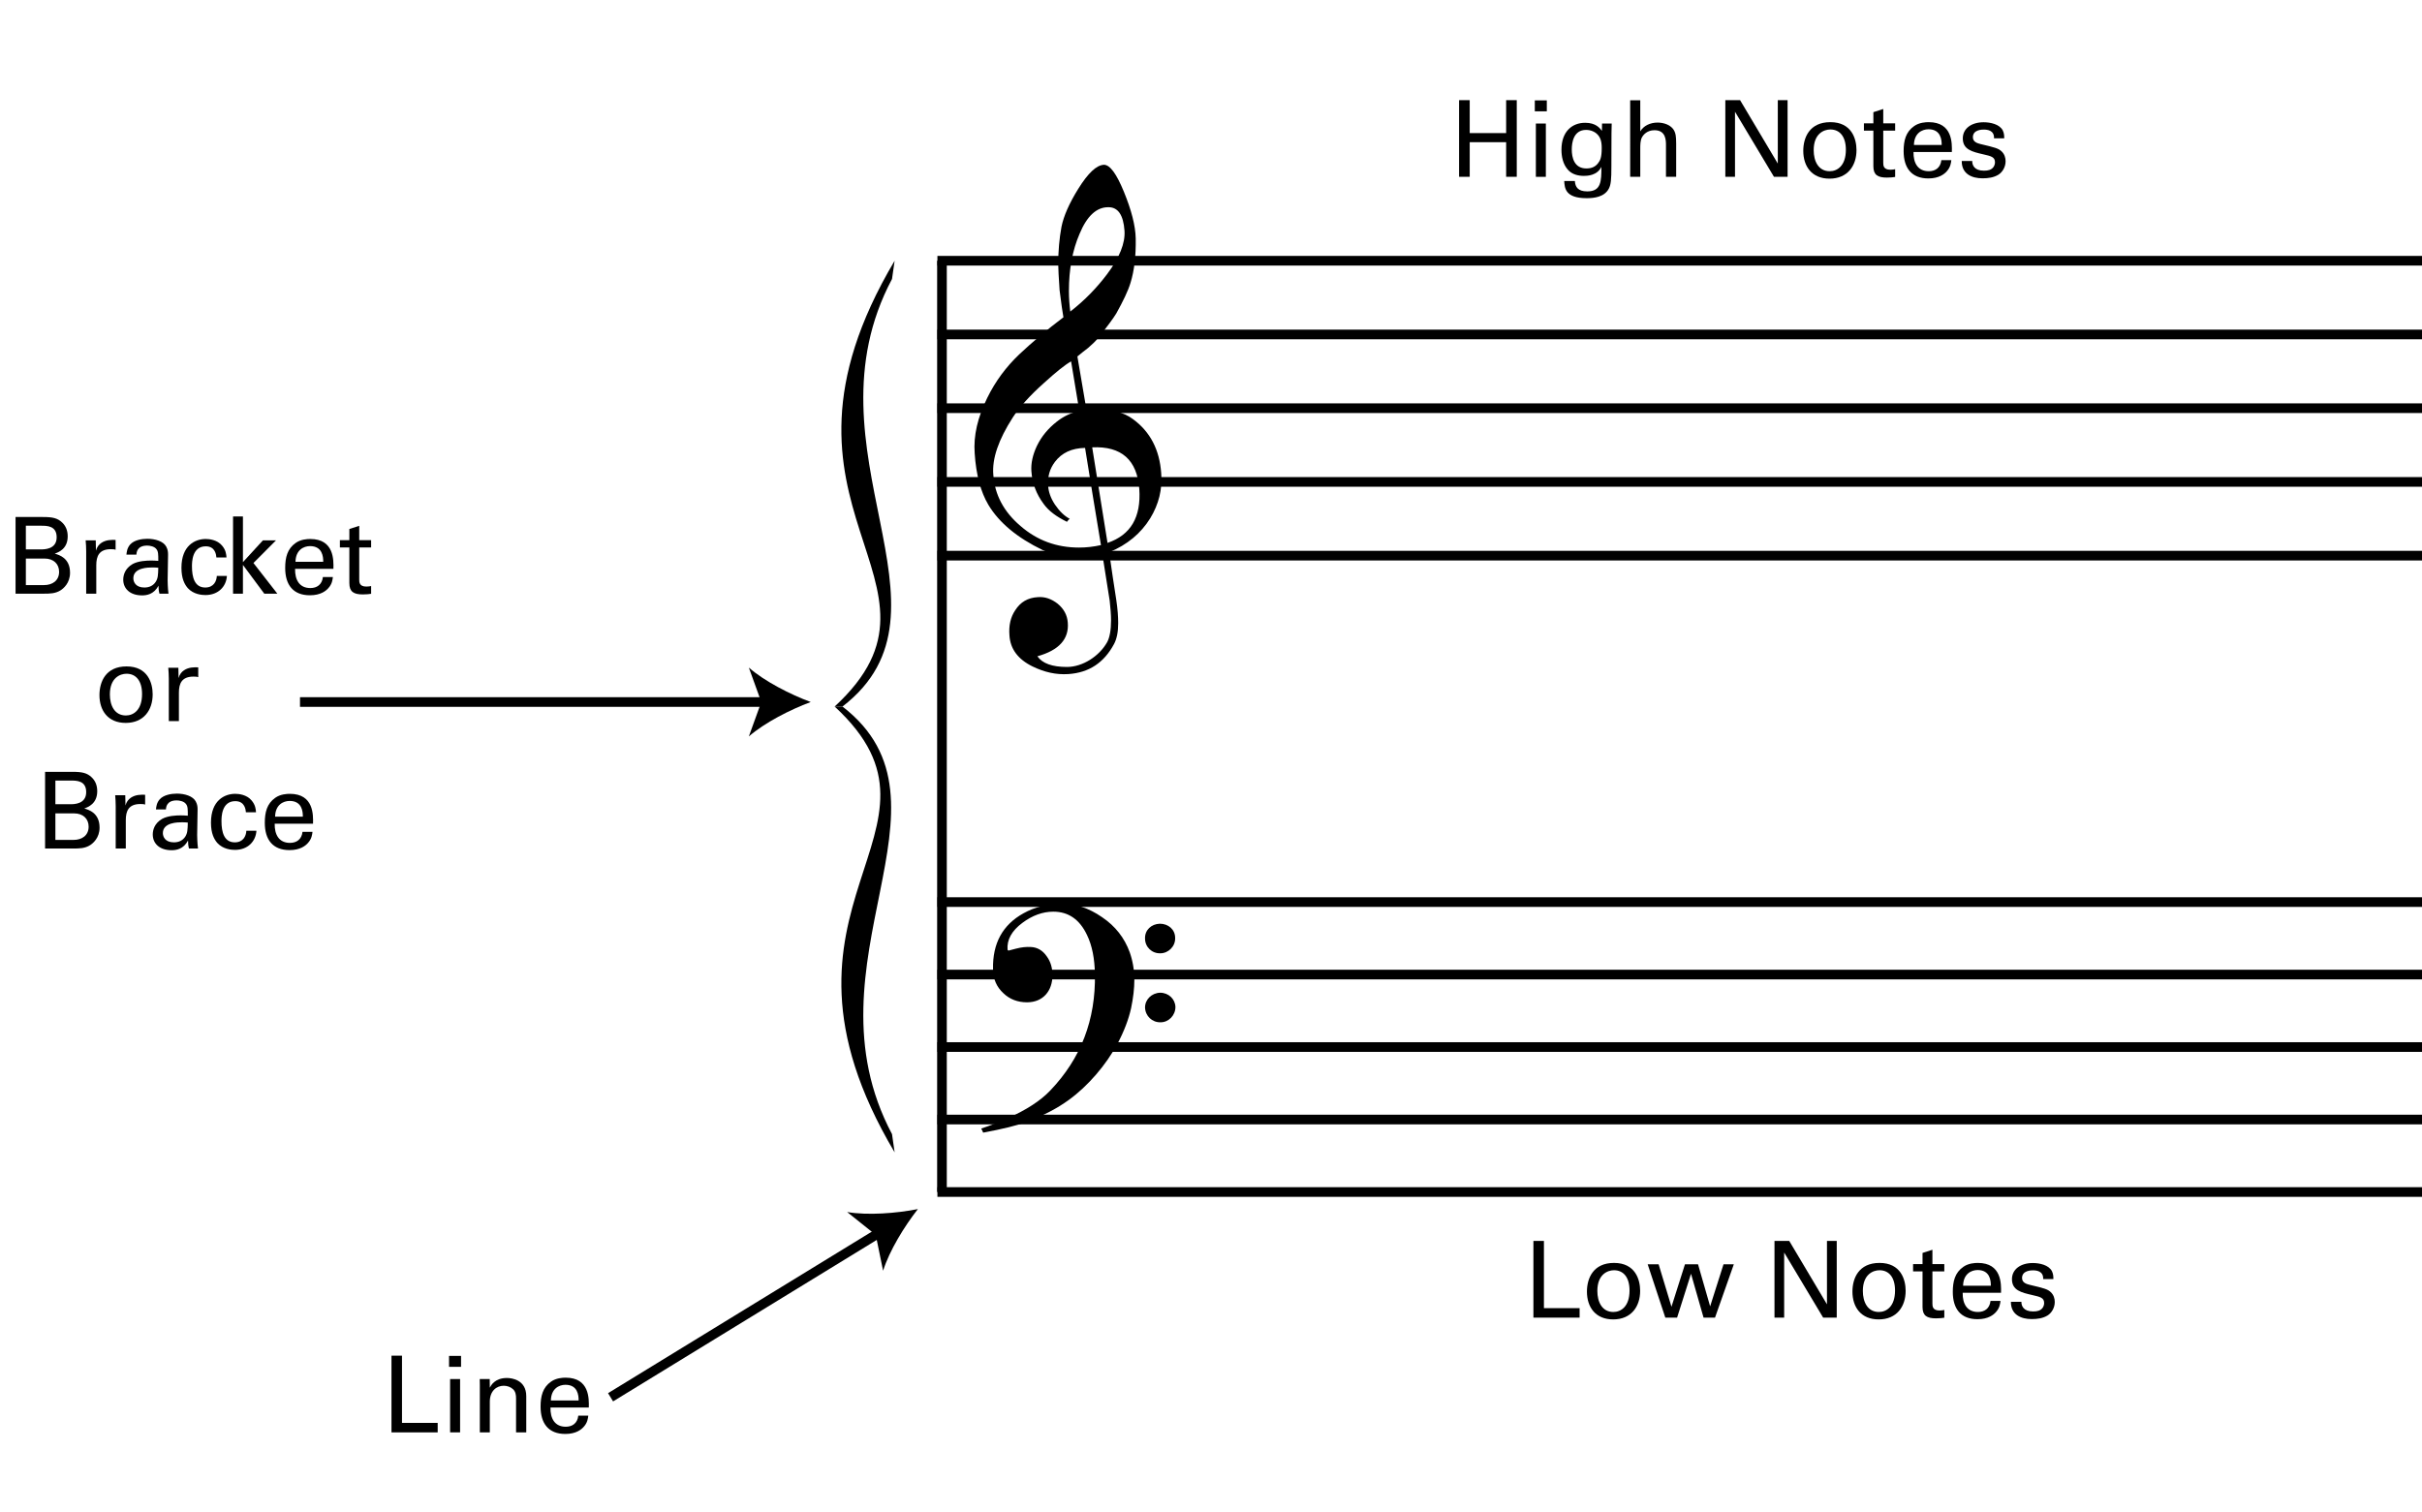 <?xml version="1.0" encoding="utf-8"?>
<!-- Generator: Adobe Illustrator 14.0.0, SVG Export Plug-In . SVG Version: 6.00 Build 43363)  -->
<!DOCTYPE svg PUBLIC "-//W3C//DTD SVG 1.1//EN" "http://www.w3.org/Graphics/SVG/1.1/DTD/svg11.dtd">
<svg version="1.1" xmlns="http://www.w3.org/2000/svg" xmlns:xlink="http://www.w3.org/1999/xlink" x="0px" y="0px"
	 width="501.732px" height="313.287px" viewBox="0 0 501.732 313.287" enable-background="new 0 0 501.732 313.287"
	 xml:space="preserve">
<g id="main">
	<line fill="none" stroke="#000000" stroke-width="2" stroke-miterlimit="10" x1="195.134" y1="54.024" x2="195.134" y2="246.981"/>
	<line fill="none" stroke="#000000" stroke-width="2" stroke-miterlimit="10" x1="194.19" y1="54.024" x2="501.956" y2="54.024"/>
	<line fill="none" stroke="#000000" stroke-width="2" stroke-miterlimit="10" x1="194.19" y1="69.3" x2="501.956" y2="69.3"/>
	<line fill="none" stroke="#000000" stroke-width="2" stroke-miterlimit="10" x1="194.19" y1="84.576" x2="501.956" y2="84.576"/>
	<line fill="none" stroke="#000000" stroke-width="2" stroke-miterlimit="10" x1="194.19" y1="99.85" x2="501.956" y2="99.85"/>
	<line fill="none" stroke="#000000" stroke-width="2" stroke-miterlimit="10" x1="194.19" y1="115.126" x2="501.956" y2="115.126"/>
	<line fill="none" stroke="#000000" stroke-width="2" stroke-miterlimit="10" x1="194.19" y1="186.907" x2="501.956" y2="186.907"/>
	<line fill="none" stroke="#000000" stroke-width="2" stroke-miterlimit="10" x1="194.19" y1="201.926" x2="501.956" y2="201.926"/>
	<line fill="none" stroke="#000000" stroke-width="2" stroke-miterlimit="10" x1="194.19" y1="216.944" x2="501.956" y2="216.944"/>
	<line fill="none" stroke="#000000" stroke-width="2" stroke-miterlimit="10" x1="194.19" y1="231.963" x2="501.956" y2="231.963"/>
	<line fill="none" stroke="#000000" stroke-width="2" stroke-miterlimit="10" x1="194.19" y1="246.981" x2="501.956" y2="246.981"/>
	<path d="M185.328,54.024c-30.79,51.856,15.663,66.442-12.425,92.369h1.621c25.928-19.985-8.642-52.936,10.261-88.588"/>
	<path d="M185.328,238.764c-30.79-51.857,15.663-66.441-12.425-92.371h1.621c25.928,19.988-8.642,52.939,10.261,88.591"/>
	<g>
		<path d="M228.352,114.814c-1.418,0.227-2.95,0.34-4.596,0.34c-3.517,0-6.127-0.397-7.772-1.191
			c-5.276-2.553-9.021-5.673-11.233-9.36c-1.589-2.667-2.553-6.241-2.837-10.666c-0.284-3.688,0.624-7.488,2.61-11.517
			c1.702-3.46,3.915-6.411,6.581-8.963c2.723-2.553,5.787-5.163,9.19-7.716c-0.17-0.964-0.454-2.836-0.794-5.617
			c-0.17-2.609-0.284-4.425-0.284-5.389c0-2.723,0.227-5.333,0.681-7.772c0.454-2.212,1.588-4.822,3.46-7.829
			c2.042-3.291,3.801-4.936,5.333-4.992c1.248,0,2.609,1.872,4.141,5.616c1.532,3.745,2.383,6.978,2.439,9.645
			c0.057,3.574-0.283,6.638-1.078,9.19c-0.511,1.702-1.532,3.801-2.95,6.354c-0.624,1.021-1.872,2.723-3.744,5.049
			c-0.511,0.681-1.248,1.362-2.099,2.099c-0.738,0.567-1.475,1.135-2.213,1.759l1.873,11.006c0.51-0.057,1.021-0.113,1.645-0.113
			c3.461,0,6.127,0.681,8,2.099c3.574,2.609,5.503,6.354,5.843,11.176c0.284,3.347-0.511,6.467-2.27,9.361
			c-1.929,3.12-4.765,5.503-8.51,7.035c0.511,3.46,0.964,6.751,1.475,9.872c0.284,1.872,0.397,3.517,0.397,4.822
			c0,1.815-0.283,3.234-0.851,4.312c-2.099,3.915-5.22,5.957-9.475,6.24c-2.553,0.17-4.992-0.397-7.432-1.588
			c-3.007-1.475-4.595-3.631-4.766-6.411c-0.17-2.042,0.227-3.801,1.191-5.219c1.078-1.702,2.61-2.61,4.709-2.723
			c1.418-0.114,2.78,0.34,4.084,1.361c1.305,1.078,1.986,2.383,2.099,3.915c0.284,3.404-1.815,5.73-6.297,6.978
			c1.021,1.475,3.063,2.212,6.127,2.212c3.234,0,6.695-2.212,8.34-5.163c0.511-0.964,0.794-2.496,0.794-4.481
			c0-1.191-0.114-2.553-0.284-4.085L228.352,114.814z M218.537,95.695c-1.078,1.418-1.532,3.063-1.418,4.822
			c0.057,1.305,0.511,2.667,1.418,4.028c0.964,1.418,1.986,2.383,3.063,2.95c-0.17,0.113-0.397,0.34-0.567,0.624
			c-2.212-1.078-3.801-2.269-4.822-3.688c-1.532-2.042-2.382-4.312-2.553-6.808c-0.113-1.645,0.284-3.404,1.135-5.219
			c0.964-1.985,2.326-3.631,4.141-5.049c1.362-1.078,2.894-1.815,4.652-2.212l-1.702-10.269c-1.305,0.738-3.12,2.213-5.56,4.425
			c-3.007,2.667-5.163,5.106-6.524,7.205c-2.95,4.595-4.312,8.51-4.028,11.857c0.284,4.142,2.156,7.659,5.617,10.609
			c3.46,3.007,7.488,4.482,12.141,4.482c1.532,0,3.007-0.17,4.539-0.511c-1.135-6.751-2.213-13.445-3.291-20.14
			C221.998,92.859,219.956,93.823,218.537,95.695z M223.643,48.438c-1.475,3.404-2.212,7.375-2.212,11.857
			c0,1.475,0.113,2.894,0.284,4.255c3.007-2.326,5.503-4.936,7.602-7.715c2.609-3.461,3.801-6.468,3.631-9.021
			c-0.227-3.291-1.362-4.936-3.404-4.879C227.161,42.935,225.175,44.75,223.643,48.438z M229.43,112.488
			c4.822-1.646,6.978-5.333,6.581-11.176c-0.454-6.014-3.688-8.907-9.758-8.624L229.43,112.488z"/>
	</g>
	<g>
		<path d="M221.373,227.927c-2.326,1.702-5.163,3.177-8.567,4.482c-2.099,0.794-5.163,1.532-9.134,2.27l-0.397-0.851
			c1.929-0.624,3.744-1.362,5.39-2.099c3.971-1.759,6.921-3.688,8.907-5.787c6.354-6.638,9.417-14.637,9.248-24.111
			c-0.057-3.177-0.567-5.9-1.646-8.113c-1.532-3.233-3.858-4.822-6.978-4.822c-2.212,0-4.368,0.794-6.411,2.326
			c-2.212,1.645-3.234,3.518-3.063,5.56c0.057,0.114,0.113,0.17,0.227,0.17c0,0,0.51-0.113,1.532-0.397
			c1.078-0.284,2.099-0.397,3.063-0.34c1.305,0.057,2.439,0.681,3.291,1.929c0.794,1.078,1.191,2.383,1.191,3.915
			c0,3.234-1.929,5.616-5.276,5.616c-1.929,0-3.574-0.624-4.879-1.872c-1.418-1.305-2.156-2.95-2.156-5.049
			c-0.114-5.276,1.985-9.134,6.297-11.517c2.326-1.305,4.936-1.929,7.772-1.985c2.894-0.057,5.73,0.851,8.51,2.78
			c2.78,1.872,4.652,4.312,5.729,7.262c0.624,1.759,0.965,3.688,0.965,5.73c0,1.759-0.227,3.744-0.681,5.9
			c-0.51,2.269-1.418,4.708-2.836,7.375C229.145,220.608,225.4,225.034,221.373,227.927z M240.264,191.392
			c1.759,0,3.177,1.191,3.177,2.95c0.057,1.759-1.418,3.177-3.064,3.177c-1.758,0.057-3.177-1.305-3.177-3.063
			C237.144,192.696,238.505,191.448,240.264,191.392z M240.321,205.688c1.759,0,3.121,1.305,3.177,2.95
			c0,1.758-1.418,3.177-3.063,3.177c-1.759,0.057-3.177-1.305-3.234-3.063C237.201,207.106,238.562,205.745,240.321,205.688z"/>
	</g>
</g>
<g id="en-us">
	<g>
		<path d="M3.223,107.123H8.9c1.936,0,3.014,0.198,4.004,1.166c0.683,0.66,1.122,1.584,1.122,2.838c0,2.619-1.914,3.301-2.685,3.586
			c0.925,0.264,3.169,0.924,3.169,3.961c0,2.156-1.386,3.256-1.914,3.608c-1.101,0.726-2.333,0.726-3.587,0.726H3.223V107.123z
			 M5.357,113.834h3.08c0.748,0,3.301,0,3.301-2.508c0-2.398-2.002-2.398-3.213-2.398H5.357V113.834z M5.357,121.227H9.12
			c1.738,0,3.124-0.924,3.124-2.75c0-1.584-1.1-2.75-3.036-2.75H5.357V121.227z"/>
		<path d="M17.853,114.208c0-0.748-0.044-1.518-0.109-2.244h2.09l0.044,2.134c0.396-1.541,1.717-2.046,2.641-2.179
			c0.616-0.088,1.078-0.066,1.431-0.044v2.024c-0.11-0.044-0.242-0.066-0.396-0.088s-0.353-0.022-0.594-0.022
			c-2.442,0-3.015,1.452-3.015,3.344v5.875h-2.091V114.208z"/>
		<path d="M33.033,123.009c-0.153-0.55-0.197-1.078-0.197-1.65c-0.99,1.826-2.486,2.002-3.411,2.002c-2.53,0-3.895-1.43-3.895-3.256
			c0-0.88,0.309-2.289,1.937-3.234c1.188-0.66,2.948-0.727,3.828-0.727c0.528,0,0.858,0.022,1.496,0.066
			c0-1.364,0-1.958-0.396-2.442c-0.418-0.55-1.32-0.726-1.914-0.726c-2.091,0-2.2,1.43-2.223,1.87H26.19
			c0.066-0.572,0.132-1.342,0.771-2.09c0.836-0.924,2.398-1.188,3.564-1.188c1.606,0,3.322,0.506,3.916,1.628
			c0.353,0.66,0.374,1.188,0.374,1.694l-0.088,5.281c0,0.176,0.022,1.65,0.176,2.772H33.033z M31.604,117.575
			c-0.836,0-3.982,0-3.982,2.244c0,0.704,0.439,1.914,2.288,1.914c1.056,0,1.849-0.418,2.354-1.188
			c0.462-0.748,0.483-1.364,0.527-2.904C32.417,117.597,32.109,117.575,31.604,117.575z"/>
		<path d="M44.826,115.506c-0.044-0.506-0.198-2.311-2.2-2.311c-2.86,0-2.86,3.323-2.86,4.159c0,2.266,0.55,4.378,2.75,4.378
			c1.76,0,2.354-1.32,2.398-2.398h2.09c-0.132,2.156-1.738,3.96-4.467,3.96c-0.748,0-2.464-0.154-3.63-1.43
			c-0.66-0.77-1.32-1.937-1.32-4.225c0-4.599,2.816-5.963,5.017-5.963c0.727,0,2.376,0.154,3.389,1.364
			c0.814,0.946,0.88,1.848,0.924,2.464H44.826z"/>
		<path d="M48.279,107.013h2.046v9.461l4.137-4.51h2.707l-4.665,4.687l4.951,6.359h-2.707l-4.423-5.963v5.963h-2.046V107.013z"/>
		<path d="M61.127,117.86c-0.044,2.289,0.902,3.983,3.169,3.983c1.342,0,2.42-0.704,2.596-2.289h2.068
			c-0.065,0.55-0.154,1.452-0.946,2.311c-0.483,0.55-1.584,1.474-3.807,1.474c-3.477,0-5.126-2.156-5.126-5.655
			c0-2.178,0.439-3.982,2.178-5.193c1.057-0.748,2.377-0.814,3.015-0.814c4.951,0,4.841,4.378,4.797,6.183H61.127z M66.958,116.408
			c0.021-1.056-0.176-3.256-2.729-3.256c-1.342,0-2.971,0.814-3.015,3.256H66.958z"/>
		<path d="M70.411,111.919h1.958v-2.31l2.047-0.66v2.97h2.464v1.519h-2.464v6.623c0,0.55,0,1.474,1.474,1.474
			c0.418,0,0.814-0.066,0.99-0.11v1.606c-0.374,0.066-0.968,0.132-1.716,0.132c-1.893,0-2.795-0.55-2.795-2.354v-7.371h-1.958
			V111.919z"/>
		<path d="M26.215,138.078c4.422,0,5.412,3.477,5.412,5.787c0,3.234-1.826,5.919-5.589,5.919c-3.652,0-5.435-2.53-5.435-5.765
			C20.604,141.291,21.88,138.078,26.215,138.078z M26.082,148.244c1.562,0,3.345-1.122,3.345-4.444c0-2.751-1.276-4.203-3.212-4.203
			c-1.32,0-3.455,0.836-3.455,4.291C22.76,146.153,23.729,148.244,26.082,148.244z"/>
		<path d="M34.969,140.609c0-0.749-0.044-1.519-0.109-2.245h2.09l0.044,2.135c0.396-1.54,1.717-2.047,2.641-2.179
			c0.616-0.088,1.078-0.065,1.431-0.044v2.024c-0.11-0.044-0.242-0.066-0.396-0.088c-0.154-0.022-0.352-0.022-0.594-0.022
			c-2.442,0-3.015,1.452-3.015,3.345v5.875h-2.091V140.609z"/>
		<path d="M9.339,159.922h5.678c1.936,0,3.014,0.198,4.004,1.167c0.683,0.66,1.122,1.584,1.122,2.838
			c0,2.618-1.914,3.301-2.684,3.587c0.924,0.264,3.168,0.924,3.168,3.96c0,2.156-1.386,3.257-1.914,3.608
			c-1.101,0.727-2.333,0.727-3.587,0.727H9.339V159.922z M11.474,166.633h3.08c0.748,0,3.301,0,3.301-2.508
			c0-2.398-2.002-2.398-3.212-2.398h-3.169V166.633z M11.474,174.027h3.763c1.738,0,3.124-0.924,3.124-2.75
			c0-1.585-1.1-2.751-3.036-2.751h-3.851V174.027z"/>
		<path d="M23.969,167.007c0-0.748-0.044-1.518-0.109-2.244h2.09l0.044,2.135c0.396-1.54,1.717-2.047,2.641-2.179
			c0.616-0.088,1.078-0.065,1.431-0.044v2.024c-0.11-0.044-0.242-0.066-0.396-0.088c-0.154-0.022-0.352-0.022-0.594-0.022
			c-2.442,0-3.015,1.452-3.015,3.345v5.875h-2.091V167.007z"/>
		<path d="M39.149,175.809c-0.153-0.55-0.197-1.078-0.197-1.65c-0.99,1.826-2.487,2.003-3.411,2.003
			c-2.53,0-3.895-1.431-3.895-3.257c0-0.88,0.309-2.288,1.937-3.234c1.188-0.66,2.948-0.727,3.828-0.727
			c0.528,0,0.858,0.022,1.496,0.066c0-1.364,0-1.958-0.396-2.442c-0.418-0.55-1.32-0.727-1.914-0.727
			c-2.091,0-2.2,1.431-2.223,1.871h-2.068c0.066-0.572,0.132-1.343,0.771-2.091c0.836-0.924,2.398-1.188,3.564-1.188
			c1.606,0,3.322,0.507,3.916,1.629c0.353,0.66,0.374,1.188,0.374,1.694l-0.088,5.28c0,0.176,0.022,1.65,0.176,2.772H39.149z
			 M37.72,170.375c-0.836,0-3.982,0-3.982,2.244c0,0.704,0.439,1.914,2.288,1.914c1.056,0,1.848-0.418,2.354-1.188
			c0.462-0.749,0.483-1.364,0.527-2.905C38.533,170.396,38.226,170.375,37.72,170.375z"/>
		<path d="M50.942,168.306c-0.044-0.506-0.198-2.311-2.2-2.311c-2.861,0-2.861,3.322-2.861,4.158c0,2.267,0.551,4.379,2.751,4.379
			c1.76,0,2.354-1.32,2.398-2.398h2.09c-0.132,2.156-1.738,3.961-4.467,3.961c-0.748,0-2.464-0.154-3.63-1.431
			c-0.66-0.77-1.32-1.936-1.32-4.225c0-4.599,2.816-5.963,5.017-5.963c0.727,0,2.376,0.154,3.389,1.364
			c0.813,0.946,0.88,1.849,0.924,2.465H50.942z"/>
		<path d="M56.903,170.661c-0.044,2.288,0.902,3.982,3.169,3.982c1.342,0,2.42-0.704,2.596-2.288h2.068
			c-0.065,0.55-0.154,1.452-0.946,2.31c-0.483,0.551-1.584,1.475-3.807,1.475c-3.477,0-5.126-2.156-5.126-5.655
			c0-2.178,0.439-3.982,2.178-5.192c1.057-0.748,2.377-0.814,3.015-0.814c4.951,0,4.841,4.379,4.797,6.184H56.903z M62.734,169.208
			c0.021-1.057-0.176-3.257-2.729-3.257c-1.342,0-2.971,0.814-3.015,3.257H62.734z"/>
	</g>
	<g>
		<g>
			
				<line fill="none" stroke="#000000" stroke-width="2" stroke-miterlimit="10" x1="62.147" y1="145.455" x2="158.895" y2="145.455"/>
			<path d="M167.948,145.455c-4.26,1.581-9.545,4.277-12.82,7.132l2.58-7.132l-2.58-7.132
				C158.403,141.178,163.688,143.875,167.948,145.455z"/>
		</g>
	</g>
	<g>
		<g>
			
				<line fill="none" stroke="#000000" stroke-width="2" stroke-miterlimit="10" x1="126.483" y1="289.511" x2="182.428" y2="255.245"/>
			<path d="M190.147,250.517c-2.807,3.573-5.905,8.633-7.207,12.778l-1.526-7.429l-5.925-4.735
				C179.774,251.854,185.69,251.395,190.147,250.517z"/>
		</g>
	</g>
	<g>
		<path d="M81.098,280.894h2.179v13.928h7.393v1.958h-9.571V280.894z"/>
		<path d="M93.022,280.938h2.486v2.266h-2.486V280.938z M93.242,285.735h2.068v11.045h-2.068V285.735z"/>
		<path d="M99.402,287.011l-0.021-1.276h2.068l0.021,1.782c0.242-0.462,1.034-2.002,3.543-2.002c0.99,0,4.005,0.374,4.005,3.763
			v7.503h-2.113v-7.019c0-0.726-0.088-1.386-0.594-1.892c-0.528-0.506-1.254-0.748-1.958-0.748c-1.496,0-2.883,1.078-2.883,3.3
			v6.359h-2.068V287.011z"/>
		<path d="M114.032,291.631c-0.044,2.289,0.902,3.983,3.169,3.983c1.342,0,2.42-0.704,2.596-2.289h2.068
			c-0.065,0.55-0.154,1.452-0.946,2.311c-0.483,0.55-1.584,1.474-3.807,1.474c-3.477,0-5.126-2.156-5.126-5.655
			c0-2.178,0.439-3.982,2.178-5.193c1.057-0.748,2.377-0.814,3.015-0.814c4.951,0,4.841,4.378,4.797,6.183H114.032z
			 M119.863,290.179c0.021-1.056-0.176-3.256-2.729-3.256c-1.342,0-2.971,0.814-3.015,3.256H119.863z"/>
	</g>
	<g>
		<path d="M304.46,20.754v6.821h7.547v-6.821h2.2v15.886h-2.2v-7.173h-7.547v7.173h-2.2V20.754H304.46z"/>
		<path d="M317.945,20.798h2.486v2.266h-2.486V20.798z M318.165,25.595h2.068v11.045h-2.068V25.595z"/>
		<path d="M326.24,37.499c0.088,1.231,0.615,2.156,2.574,2.156c2.882,0,2.926-2.091,2.926-5.083c-0.88,1.826-2.97,1.87-3.63,1.87
			c-1.013,0-2.465-0.22-3.389-1.364c-0.946-1.123-1.254-2.597-1.254-4.071c0-3.741,2.2-5.567,4.906-5.567
			c2.223,0,3.036,1.1,3.477,1.672l0.022-1.518h2.002l-0.044,2.002l-0.022,6.909c0,2.663-0.088,3.741-0.527,4.577
			c-0.925,1.76-3.081,1.98-4.599,1.98c-4.423,0-4.555-2.068-4.644-3.564H326.24z M331.059,33.802
			c0.44-0.572,0.748-1.166,0.748-3.168c0-1.386-0.308-2.178-0.858-2.75c-0.55-0.594-1.43-0.968-2.376-0.968
			c-2.618,0-2.971,2.641-2.971,4.049c0,1.694,0.506,3.938,3.036,3.938C329.849,34.902,330.553,34.462,331.059,33.802z"/>
		<path d="M337.701,20.776h2.09v6.447c0.683-1.166,2.047-1.826,3.587-1.826c1.166,0,2.838,0.418,3.477,1.76
			c0.22,0.44,0.374,0.968,0.374,2.574v6.909h-2.112v-6.535c0-0.99,0-3.124-2.377-3.124c-1.54,0-2.31,0.946-2.596,1.474
			c-0.353,0.616-0.353,1.65-0.353,2.332v5.853h-2.09V20.776z"/>
		<path d="M357.412,20.754h3.059l7.812,13.136V20.754h2.024v15.886h-2.816l-8.075-13.488v13.488h-2.003V20.754z"/>
		<path d="M379.172,25.309c4.422,0,5.412,3.477,5.412,5.787c0,3.234-1.826,5.919-5.589,5.919c-3.652,0-5.435-2.53-5.435-5.765
			C373.561,28.521,374.837,25.309,379.172,25.309z M379.039,35.475c1.562,0,3.345-1.122,3.345-4.445c0-2.75-1.276-4.203-3.212-4.203
			c-1.32,0-3.455,0.836-3.455,4.291C375.717,33.384,376.686,35.475,379.039,35.475z"/>
		<path d="M386.122,25.551h1.958v-2.31l2.047-0.66v2.97h2.464v1.519h-2.464v6.623c0,0.55,0,1.474,1.474,1.474
			c0.418,0,0.814-0.066,0.99-0.11v1.606c-0.374,0.066-0.968,0.132-1.716,0.132c-1.893,0-2.795-0.55-2.795-2.354v-7.371h-1.958
			V25.551z"/>
		<path d="M396.396,31.492c-0.044,2.289,0.902,3.983,3.169,3.983c1.342,0,2.42-0.704,2.596-2.289h2.068
			c-0.065,0.55-0.154,1.452-0.946,2.311c-0.483,0.55-1.584,1.474-3.807,1.474c-3.477,0-5.126-2.156-5.126-5.655
			c0-2.178,0.439-3.982,2.178-5.193c1.057-0.748,2.377-0.814,3.015-0.814c4.951,0,4.841,4.378,4.797,6.183H396.396z M402.228,30.04
			c0.021-1.056-0.176-3.256-2.729-3.256c-1.342,0-2.971,0.814-3.015,3.256H402.228z"/>
		<path d="M408.562,33.362c-0.021,0.836,0.419,2.002,2.421,2.002c0.858,0,1.496-0.154,1.937-0.704
			c0.22-0.286,0.352-0.66,0.352-1.034c0-1.078-0.77-1.276-2.42-1.65c-2.311-0.528-4.247-0.99-4.247-3.301
			c0-2.024,1.761-3.344,4.312-3.344c1.387,0,3.322,0.396,3.982,1.716c0.286,0.616,0.286,1.144,0.286,1.606h-2.112
			c0.066-1.672-1.386-1.804-2.134-1.804c-0.309,0-2.244,0-2.244,1.584c0,1.012,0.99,1.254,1.562,1.408
			c3.059,0.726,3.719,0.902,4.379,1.518c0.616,0.572,0.836,1.342,0.836,2.046c0,1.232-0.682,2.288-1.496,2.794
			c-0.968,0.594-2.134,0.748-3.278,0.748c-2.244,0-4.335-0.924-4.312-3.586H408.562z"/>
	</g>
	<g>
		<path d="M317.656,257.118h2.179v13.928h7.393v1.958h-9.571V257.118z"/>
		<path d="M334.356,261.672c4.422,0,5.412,3.477,5.412,5.787c0,3.234-1.826,5.919-5.589,5.919c-3.652,0-5.435-2.53-5.435-5.765
			C328.745,264.885,330.021,261.672,334.356,261.672z M334.223,271.838c1.562,0,3.345-1.122,3.345-4.445
			c0-2.75-1.276-4.203-3.212-4.203c-1.32,0-3.455,0.836-3.455,4.291C330.901,269.748,331.87,271.838,334.223,271.838z"/>
		<path d="M343.594,261.958l2.662,8.801l2.795-8.801h2.706l2.509,8.713l2.772-8.713h2.134l-3.895,11.045h-2.376l-2.597-9.087
			l-2.882,9.087h-2.442l-3.653-11.045H343.594z"/>
		<path d="M367.596,257.118h3.059l7.812,13.136v-13.136h2.024v15.886h-2.816l-8.075-13.488v13.488h-2.003V257.118z"/>
		<path d="M389.356,261.672c4.422,0,5.412,3.477,5.412,5.787c0,3.234-1.826,5.919-5.589,5.919c-3.652,0-5.435-2.53-5.435-5.765
			C383.745,264.885,385.021,261.672,389.356,261.672z M389.223,271.838c1.562,0,3.345-1.122,3.345-4.445
			c0-2.75-1.276-4.203-3.212-4.203c-1.32,0-3.455,0.836-3.455,4.291C385.901,269.748,386.87,271.838,389.223,271.838z"/>
		<path d="M396.306,261.914h1.958v-2.31l2.047-0.66v2.97h2.464v1.519h-2.464v6.623c0,0.55,0,1.474,1.474,1.474
			c0.418,0,0.814-0.066,0.99-0.11v1.606c-0.374,0.066-0.968,0.132-1.716,0.132c-1.893,0-2.795-0.55-2.795-2.354v-7.371h-1.958
			V261.914z"/>
		<path d="M406.581,267.855c-0.044,2.289,0.902,3.983,3.169,3.983c1.342,0,2.42-0.704,2.596-2.289h2.068
			c-0.065,0.55-0.154,1.452-0.946,2.311c-0.483,0.55-1.584,1.474-3.807,1.474c-3.477,0-5.126-2.156-5.126-5.655
			c0-2.178,0.439-3.982,2.178-5.193c1.057-0.748,2.377-0.814,3.015-0.814c4.951,0,4.841,4.378,4.797,6.183H406.581z
			 M412.412,266.403c0.021-1.056-0.176-3.256-2.729-3.256c-1.342,0-2.971,0.814-3.015,3.256H412.412z"/>
		<path d="M418.747,269.726c-0.021,0.836,0.419,2.002,2.421,2.002c0.858,0,1.496-0.154,1.937-0.704
			c0.22-0.286,0.352-0.66,0.352-1.034c0-1.078-0.77-1.276-2.42-1.65c-2.311-0.528-4.247-0.99-4.247-3.301
			c0-2.024,1.761-3.344,4.312-3.344c1.387,0,3.323,0.396,3.982,1.716c0.286,0.616,0.286,1.144,0.286,1.606h-2.112
			c0.066-1.672-1.386-1.804-2.134-1.804c-0.309,0-2.244,0-2.244,1.584c0,1.012,0.99,1.254,1.562,1.408
			c3.059,0.726,3.719,0.902,4.379,1.518c0.616,0.572,0.836,1.342,0.836,2.046c0,1.232-0.682,2.288-1.496,2.794
			c-0.968,0.594-2.134,0.748-3.278,0.748c-2.244,0-4.335-0.924-4.312-3.586H418.747z"/>
	</g>
</g>
</svg>
